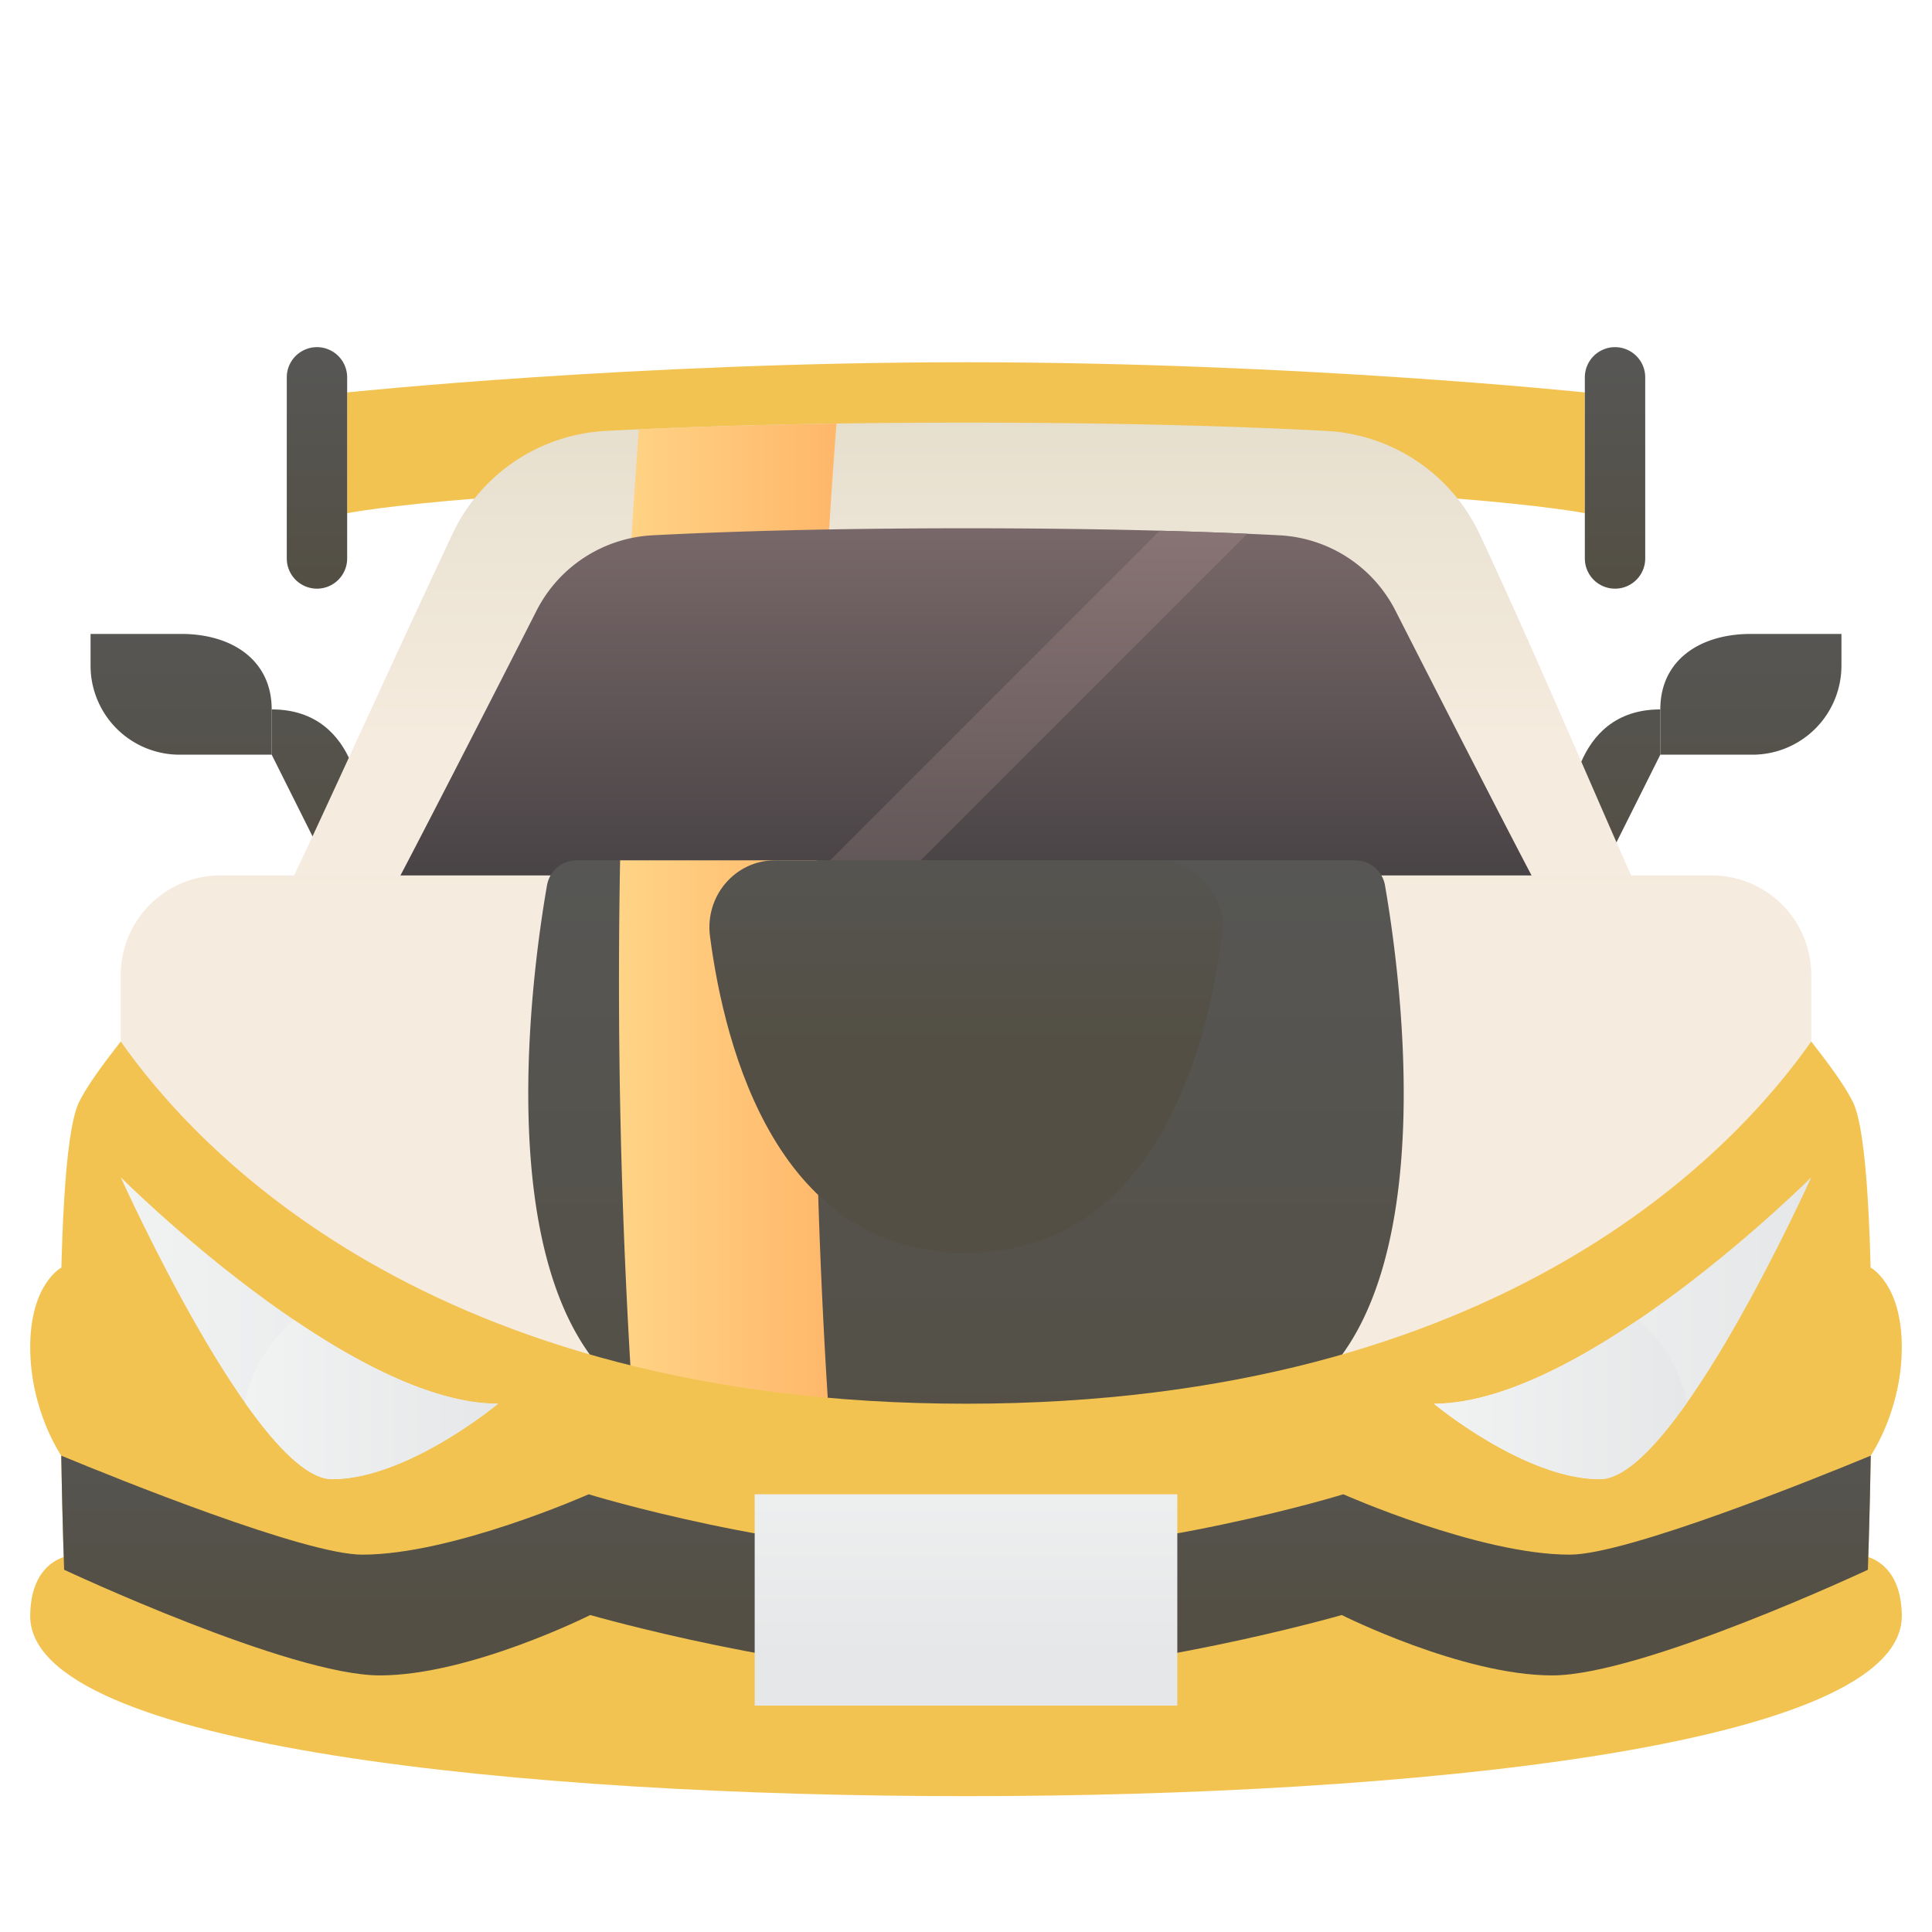 <svg xmlns="http://www.w3.org/2000/svg" xmlns:xlink="http://www.w3.org/1999/xlink" xml:space="preserve" width="512" height="512" style="enable-background:new 0 0 512 512" viewBox="0 0 128 128"><linearGradient id="a"><stop offset="0" stop-color="#58595b"/><stop offset="1" stop-color="#534f44"/></linearGradient><linearGradient xlink:href="#a" id="g" x1="12" x2="12" y1="34" y2="57.588" gradientUnits="userSpaceOnUse"/><linearGradient xlink:href="#a" id="h" x1="21" x2="21" y1="33.381" y2="57.772" gradientUnits="userSpaceOnUse"/><linearGradient xlink:href="#a" id="i" x1="116" x2="116" y1="34" y2="57.588" gradientUnits="userSpaceOnUse"/><linearGradient xlink:href="#a" id="j" x1="107" x2="107" y1="33.381" y2="57.772" gradientUnits="userSpaceOnUse"/><linearGradient id="b"><stop offset="0" stop-color="#e15c63"/><stop offset="0" stop-color="#d44b53"/><stop offset="0" stop-color="#f2c351"/><stop offset="1" stop-color="#f2c351"/></linearGradient><linearGradient xlink:href="#b" id="k" x1="64" x2="64" y1="19.037" y2="34.676" gradientUnits="userSpaceOnUse"/><linearGradient xlink:href="#a" id="l" x1="21" x2="21" y1="18.366" y2="38.588" gradientUnits="userSpaceOnUse"/><linearGradient xlink:href="#a" id="m" x1="107" x2="107" y1="18.366" y2="38.588" gradientUnits="userSpaceOnUse"/><linearGradient id="c"><stop offset="0" stop-color="#e3ddcb"/><stop offset=".667" stop-color="#f5ebde"/></linearGradient><linearGradient xlink:href="#c" id="n" x1="64" x2="64" y1="23.75" y2="61.462" gradientUnits="userSpaceOnUse"/><linearGradient id="d"><stop offset="0" stop-color="#ffd486"/><stop offset="1" stop-color="#ffb76a"/></linearGradient><linearGradient xlink:href="#d" id="o" x1="41.007" x2="55.418" y1="45.03" y2="45.03" gradientUnits="userSpaceOnUse"/><linearGradient id="e"><stop offset="0" stop-color="#967e7f"/><stop offset="1" stop-color="#373638"/></linearGradient><linearGradient xlink:href="#e" id="p" x1="64" x2="64" y1="21.034" y2="66.21" gradientUnits="userSpaceOnUse"/><linearGradient xlink:href="#c" id="q" x1="64" x2="64" y1="46.904" y2="64.527" gradientUnits="userSpaceOnUse"/><linearGradient xlink:href="#a" id="r" x1="64" x2="64" y1="39.118" y2="101.69" gradientUnits="userSpaceOnUse"/><linearGradient xlink:href="#d" id="s" x1="41.01" x2="55.251" y1="77.729" y2="77.729" gradientUnits="userSpaceOnUse"/><linearGradient xlink:href="#b" id="t" x1="64" x2="64" y1="68.01" y2="108.173" gradientUnits="userSpaceOnUse"/><linearGradient xlink:href="#b" id="u" x1="8.531" x2="8.531" y1="58.174" y2="77.998" gradientUnits="userSpaceOnUse"/><linearGradient xlink:href="#b" id="v" x1="119.469" x2="119.469" y1="58.174" y2="77.998" gradientUnits="userSpaceOnUse"/><linearGradient xlink:href="#b" id="w" x1="64" x2="64" y1="89.32" y2="125.609" gradientUnits="userSpaceOnUse"/><linearGradient id="f"><stop offset="0" stop-color="#f1f2f2"/><stop offset="1" stop-color="#e6e7e8"/></linearGradient><linearGradient xlink:href="#f" id="x" x1="8" x2="33" y1="88" y2="88" gradientUnits="userSpaceOnUse"/><linearGradient xlink:href="#a" id="y" x1="64" x2="64" y1="87.681" y2="106.943" gradientUnits="userSpaceOnUse"/><linearGradient xlink:href="#f" id="z" x1="16.221" x2="33" y1="92.72" y2="92.72" gradientUnits="userSpaceOnUse"/><linearGradient xlink:href="#f" id="A" x1="95" x2="120" y1="88" y2="88" gradientUnits="userSpaceOnUse"/><linearGradient xlink:href="#f" id="B" x1="95" x2="111.779" y1="92.72" y2="92.72" gradientUnits="userSpaceOnUse"/><linearGradient xlink:href="#f" id="C" x1="64" x2="64" y1="93.623" y2="109.626" gradientUnits="userSpaceOnUse"/><linearGradient xlink:href="#e" id="D" x1="67.476" x2="67.476" y1="27.477" y2="82.342" gradientUnits="userSpaceOnUse"/><linearGradient xlink:href="#a" id="E" x1="64" x2="64" y1="46.699" y2="69.664" gradientUnits="userSpaceOnUse"/><path fill="url(#g)" d="M18 50h-6.101A5.899 5.899 0 0 1 6 44.101V42h6.02c3.303 0 5.98 1.697 5.98 5z" data-original="url(#g)"/><path fill="url(#h)" d="m18 50 3 6 3-2s0-7-6-7z" data-original="url(#h)"/><path fill="url(#i)" d="M110 50h6.101A5.899 5.899 0 0 0 122 44.101V42h-6.02c-3.303 0-5.98 1.697-5.98 5z" data-original="url(#i)"/><path fill="url(#j)" d="m110 50-3 6-3-2s0-7 6-7z" data-original="url(#j)"/><path fill="url(#k)" d="M64 24c-22 0-41 2-41 2v8s10-2 41-2 41 2 41 2v-8s-19-2-41-2z" data-original="url(#k)"/><path fill="url(#l)" d="M21 39a2 2 0 0 1-2-2V25a2 2 0 1 1 4 0v12a2 2 0 0 1-2 2z" data-original="url(#l)"/><path fill="url(#m)" d="M107 39a2 2 0 0 0 2-2V25a2 2 0 1 0-4 0v12a2 2 0 0 0 2 2z" data-original="url(#m)"/><path fill="url(#n)" d="M98.015 35.362a11.905 11.905 0 0 0-10.152-6.813C81.782 28.229 73.957 28 64 28s-17.782.229-23.863.55a11.906 11.906 0 0 0-10.152 6.813C25.809 44.232 20.432 56.144 19 59c6.792 3.136 21.092 3 45 3s38.208 1.136 45-2c-1.432-2.856-6.809-15.768-10.985-24.638z" data-original="url(#n)"/><path fill="url(#o)" d="M42.327 28.442c-.005.076-.011.151-.015.228a455.45 455.45 0 0 0-1.304 33.206c3.864.086 8.209.112 13.011.12a483.375 483.375 0 0 1 1.399-33.933c-5.001.074-9.352.208-13.091.379z" data-original="url(#o)"/><path fill="url(#p)" d="M92.45 40.453a9.156 9.156 0 0 0-7.699-4.989C79.544 35.195 72.751 35 64 35s-15.544.195-20.751.464a9.154 9.154 0 0 0-7.699 4.989C31.992 47.449 27.221 56.736 26 59c5.711 2.451 17.896 1 38 1s32.289 1.451 38-1c-1.221-2.264-5.992-11.551-9.55-18.547z" data-original="url(#p)"/><path fill="url(#q)" d="M113.403 58H14.597A6.596 6.596 0 0 0 8 64.597V94h112V64.597A6.596 6.596 0 0 0 113.403 58z" data-original="url(#q)"/><path fill="url(#r)" d="M91.759 58.657A1.996 1.996 0 0 0 89.789 57H38.211c-.974 0-1.804.697-1.971 1.657-1.003 5.77-3.642 25.041 4.233 32.71C49.786 100.436 64 99.004 64 99.004s14.214 1.432 23.527-7.637c7.874-7.669 5.235-26.94 4.232-32.71z" data-original="url(#r)"/><path fill="url(#s)" d="M54.111 57H41.084c-.216 11.504.03 23.351.812 35.597 4.23 3.491 9.197 5.123 13.355 5.862A417.743 417.743 0 0 1 54.111 57z" data-original="url(#s)"/><path fill="url(#t)" d="M122.755 73c-.557-1.119-1.606-2.524-2.755-4-4.948 7.056-20.39 24-56 24S12.948 76.056 8 69c-1.149 1.476-2.198 2.881-2.755 4-1.992 4-.996 31-.996 31s14.938 7 20.913 7 13.942-4 13.942-4 13.942 4 24.896 4 24.896-4 24.896-4 7.967 4 13.942 4 20.913-7 20.913-7 .996-27-.996-31z" data-original="url(#t)"/><path fill="url(#u)" d="M15.062 100.671c-4.327-5.589-7.159-9.573-10.991-16.693 0 0-2.07 1.075-2.07 5.28 0 4.206 2.059 7.183 2.059 7.183 3.776 1.567 7.434 2.985 11.002 4.23z" data-original="url(#u)"/><path fill="url(#v)" d="M112.938 100.671c4.327-5.589 7.159-9.573 10.991-16.693 0 0 2.07 1.075 2.07 5.28 0 4.206-2.059 7.183-2.059 7.183-3.776 1.567-7.434 2.985-11.002 4.23z" data-original="url(#v)"/><path fill="url(#w)" d="m123 103-59 4-59-4s-2.932.001-3 4c-.15 8.783 33 12 62 12s62.15-3.217 62-12c-.068-3.999-3-4-3-4z" data-original="url(#w)"/><path fill="url(#x)" d="M8 78s15 15 25 15c0 0-6 5-11 5S8 78 8 78z" data-original="url(#x)"/><path fill="url(#y)" d="M104 103c-6 0-15-4-15-4s-13 4-25 4-25-4-25-4-9 4-15 4c-3.789 0-16.231-5.024-19.943-6.559.074 4.359.192 7.559.192 7.559s14.938 7 20.913 7 13.942-4 13.942-4 13.942 4 24.896 4 24.896-4 24.896-4 7.967 4 13.942 4 20.913-7 20.913-7 .118-3.2.192-7.559C120.231 97.976 107.789 103 104 103z" data-original="url(#y)"/><path fill="url(#z)" d="M22 98c5 0 11-5 11-5-4.128 0-9.107-2.558-13.533-5.56a9.983 9.983 0 0 0-3.246 5.474C18.272 95.825 20.353 98 22 98z" data-original="url(#z)"/><path fill="url(#A)" d="M120 78s-15 15-25 15c0 0 6 5 11 5s14-20 14-20z" data-original="url(#A)"/><path fill="url(#B)" d="M106 98c-5 0-11-5-11-5 4.128 0 9.107-2.558 13.533-5.56a9.983 9.983 0 0 1 3.246 5.474C109.728 95.825 107.647 98 106 98z" data-original="url(#B)"/><path fill="url(#C)" d="M50 99h28v14H50z" data-original="url(#C)"/><path fill="url(#D)" d="M52.315 59.685c1.815.103 3.734.182 5.765.235l24.556-24.556a333.482 333.482 0 0 0-5.798-.202z" data-original="url(#D)"/><path fill="url(#E)" d="M76.663 57H51.337c-2.635 0-4.646 2.369-4.298 5.031C48.029 69.59 51.54 83 64 83s15.971-13.41 16.961-20.969C81.309 59.369 79.298 57 76.663 57z" data-original="url(#E)"/></svg>